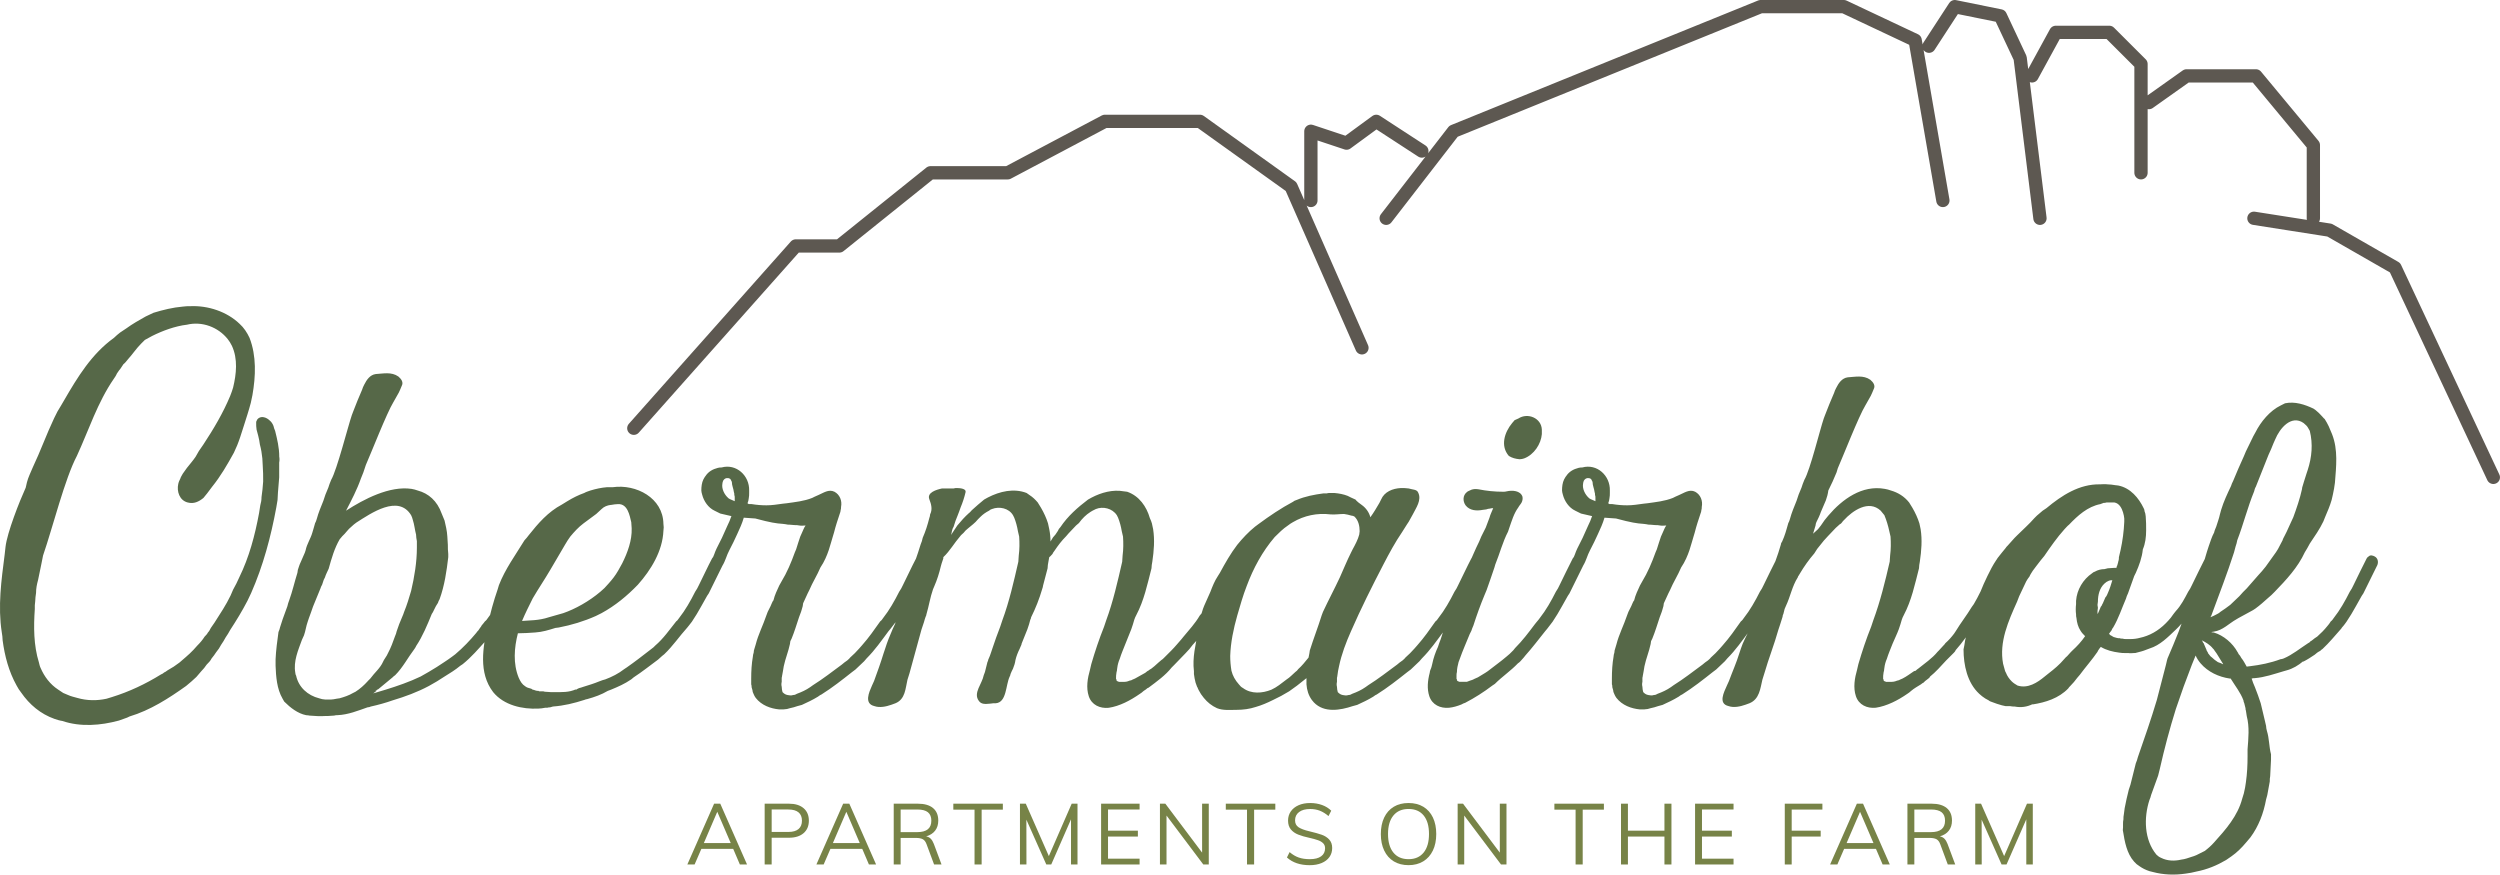 <?xml version="1.0" encoding="UTF-8"?><svg id="Ebene_1" xmlns="http://www.w3.org/2000/svg" width="303" height="106" xmlns:xlink="http://www.w3.org/1999/xlink" viewBox="0 0 303 106"><defs><clipPath id="clippath"><rect width="303" height="106" style="fill:none;"/></clipPath><clipPath id="clippath-1"><rect width="303" height="106" style="fill:none;"/></clipPath><clipPath id="clippath-2"><rect width="303" height="106" style="fill:none;"/></clipPath><clipPath id="clippath-3"><rect width="303" height="106" style="fill:none;"/></clipPath><clipPath id="clippath-4"><rect width="303" height="106" style="fill:none;"/></clipPath><clipPath id="clippath-5"><rect width="303" height="106" style="fill:none;"/></clipPath></defs><g style="clip-path:url(#clippath);"><path d="M273.176,26.455l9.164,1.438,7.941,4.554,11.912,25.408M260.45,12.432l4.562-3.235h8.405l6.963,8.389v8.869M246.283,9.196l2.881-5.274h6.484l3.841,3.836v13.184M233.797,5.601l3.122-4.794,5.523,1.12,2.401,5.113,2.401,19.416M168.004,26.455l8.164-10.547L213.387.806h10.085l8.644,4.075,3.361,19.416M158.88,24.297v-8.389l4.322,1.438,3.602-2.637,5.523,3.596M76.818,51.903l19.631-22.093h5.282l11.046-8.868h9.364l11.766-6.233h11.526l11.045,7.91,8.591,19.536" style="fill:none; stroke:#5d5851; stroke-linecap:round; stroke-linejoin:round; stroke-width:1.611px;"/></g><path d="M88.562,102.177l-1.628-3.788-1.627,3.788h3.255ZM88.863,102.881h-3.857l-.819,1.893h-.88l3.244-7.368h.746l3.244,7.368h-.869l-.809-1.893Z" style="fill:#778347;"/><g style="clip-path:url(#clippath-1);"><path d="M95.548,100.832c.545,0,.957-.117,1.233-.352.277-.234.415-.572.415-1.014,0-.442-.138-.778-.415-1.009-.276-.231-.688-.346-1.233-.346h-2.022v2.721h2.022ZM92.677,97.406h2.943c.76,0,1.353.184,1.778.549.424.364.637.87.637,1.51,0,.641-.215,1.148-.643,1.516-.428.369-1.02.553-1.772.553h-2.094v3.239h-.849v-7.368Z" style="fill:#778347;"/></g><path d="M104.203,102.177l-1.627-3.788-1.628,3.788h3.255ZM104.504,102.881h-3.857l-.819,1.893h-.88l3.244-7.368h.746l3.244,7.368h-.869l-.809-1.893Z" style="fill:#778347;"/><g style="clip-path:url(#clippath-2);"><path d="M111.179,100.853c1.133,0,1.699-.462,1.699-1.387,0-.455-.138-.795-.413-1.019-.277-.224-.707-.335-1.286-.335h-2.022v2.741h2.022ZM114.112,104.775h-.901l-.912-2.453c-.11-.303-.265-.506-.461-.61-.197-.104-.475-.156-.835-.156h-1.846v3.219h-.838v-7.368h2.933c.794,0,1.404.177,1.829.528.425.351.638.86.638,1.521,0,.482-.126.888-.378,1.216-.253.327-.617.56-1.094.699.214.034.397.126.55.274.151.149.279.361.383.635l.932,2.495Z" style="fill:#778347;"/></g><polygon points="118.114 98.13 115.543 98.13 115.543 97.406 121.545 97.406 121.545 98.13 118.975 98.13 118.975 104.774 118.114 104.774 118.114 98.13" style="fill:#778347;"/><polygon points="130.594 97.406 130.594 104.775 129.806 104.775 129.806 99.3 127.411 104.775 126.811 104.775 124.397 99.342 124.405 104.775 123.619 104.775 123.619 97.406 124.324 97.406 127.121 103.76 129.889 97.406 130.594 97.406" style="fill:#778347;"/><polygon points="133.454 97.406 138.118 97.406 138.118 98.111 134.292 98.111 134.292 100.677 137.911 100.677 137.911 101.391 134.292 101.391 134.292 104.071 138.118 104.071 138.118 104.775 133.454 104.775 133.454 97.406" style="fill:#778347;"/><polygon points="146.504 97.406 146.504 104.775 145.841 104.775 141.382 98.845 141.382 104.775 140.585 104.775 140.585 97.406 141.238 97.406 145.695 103.337 145.695 97.406 146.504 97.406" style="fill:#778347;"/><polygon points="151.138 98.13 148.567 98.13 148.567 97.406 154.569 97.406 154.569 98.13 151.999 98.13 151.999 104.774 151.138 104.774 151.138 98.13" style="fill:#778347;"/><g style="clip-path:url(#clippath-3);"><path d="M155.978,103.926l.321-.651c.366.31.739.531,1.12.661.379.131.822.196,1.326.196.594,0,1.053-.114,1.373-.345.321-.232.482-.556.482-.979,0-.247-.078-.449-.233-.605-.155-.154-.359-.277-.613-.366-.253-.09-.588-.184-1.01-.28-.566-.123-1.034-.258-1.398-.404-.366-.144-.664-.353-.892-.624-.228-.273-.342-.63-.342-1.072,0-.421.111-.791.331-1.113.222-.32.535-.569.938-.75.404-.179.877-.268,1.415-.268.511,0,.988.078,1.43.237.443.159.816.39,1.12.694l-.332.651c-.345-.295-.696-.513-1.051-.651-.357-.138-.745-.207-1.167-.207-.574,0-1.023.122-1.347.367-.325.244-.487.581-.487,1.009,0,.372.141.651.425.839.283.185.718.349,1.305.485.637.153,1.136.292,1.499.42.363.127.665.32.906.578.243.26.363.602.363,1.03,0,.414-.109.778-.331,1.093-.223.313-.537.556-.949.729-.411.172-.893.259-1.446.259-1.154,0-2.073-.311-2.757-.932" style="fill:#778347;"/><path d="M172.542,103.336c.434-.531.653-1.284.653-2.256,0-.974-.217-1.721-.648-2.246-.433-.525-1.043-.787-1.831-.787s-1.398.263-1.835.792c-.435.528-.653,1.275-.653,2.241,0,.972.218,1.724.653,2.256.436.531,1.047.796,1.835.796.782,0,1.39-.264,1.825-.796M168.934,104.402c-.504-.304-.893-.741-1.166-1.309-.273-.569-.41-1.236-.41-2.001,0-.774.135-1.443.405-2.008.269-.565.657-1,1.161-1.305.503-.302,1.102-.453,1.792-.453.692,0,1.289.151,1.794.453.504.305.891.74,1.161,1.305.27.565.403,1.232.403,1.997,0,.772-.135,1.441-.409,2.006-.273.565-.661,1.002-1.165,1.309-.506.307-1.099.461-1.784.461-.684,0-1.278-.153-1.782-.455" style="fill:#778347;"/></g><polygon points="182.586 97.406 182.586 104.775 181.923 104.775 177.464 98.845 177.464 104.775 176.667 104.775 176.667 97.406 177.32 97.406 181.777 103.337 181.777 97.406 182.586 97.406" style="fill:#778347;"/><polygon points="190.962 98.13 188.392 98.13 188.392 97.406 194.393 97.406 194.393 98.13 191.823 98.13 191.823 104.774 190.962 104.774 190.962 98.13" style="fill:#778347;"/><polygon points="202.58 97.406 202.58 104.775 201.731 104.775 201.731 101.391 197.304 101.391 197.304 104.775 196.466 104.775 196.466 97.406 197.304 97.406 197.304 100.677 201.731 100.677 201.731 97.406 202.58 97.406" style="fill:#778347;"/><polygon points="205.442 97.406 210.105 97.406 210.105 98.111 206.28 98.111 206.28 100.677 209.899 100.677 209.899 101.391 206.28 101.391 206.28 104.071 210.105 104.071 210.105 104.775 205.442 104.775 205.442 97.406" style="fill:#778347;"/><polygon points="216.315 97.406 220.874 97.406 220.874 98.12 217.153 98.12 217.153 100.677 220.667 100.677 220.667 101.391 217.153 101.391 217.153 104.775 216.315 104.775 216.315 97.406" style="fill:#778347;"/><path d="M227.064,102.177l-1.627-3.788-1.628,3.788h3.255ZM227.365,102.881h-3.857l-.819,1.893h-.88l3.244-7.368h.746l3.244,7.368h-.869l-.809-1.893Z" style="fill:#778347;"/><g style="clip-path:url(#clippath-4);"><path d="M234.04,100.853c1.133,0,1.699-.462,1.699-1.387,0-.455-.138-.795-.413-1.019-.277-.224-.706-.335-1.286-.335h-2.022v2.741h2.022ZM236.973,104.775h-.901l-.912-2.453c-.11-.303-.265-.506-.461-.61-.197-.104-.475-.156-.835-.156h-1.846v3.219h-.838v-7.368h2.933c.794,0,1.404.177,1.829.528.425.351.638.86.638,1.521,0,.482-.126.888-.378,1.216-.253.327-.617.56-1.094.699.215.034.397.126.55.274.151.149.279.361.383.635l.932,2.495Z" style="fill:#778347;"/></g><polygon points="246.375 97.406 246.375 104.775 245.587 104.775 245.587 99.3 243.192 104.775 242.591 104.775 240.176 99.342 240.185 104.775 239.399 104.775 239.399 97.406 240.104 97.406 242.902 103.76 245.67 97.406 246.375 97.406" style="fill:#778347;"/><g style="clip-path:url(#clippath-5);"><path d="M266.957,77.754l-.1-.15c.499.25.999.549,1.349.998l.099.1.1.149.25.349.8,1.297c-.05,0-.1,0-.15-.05l-.1-.05-.399-.149c-.3-.199-.5-.349-.7-.548-.15-.1-.25-.2-.35-.349,0,0-.05-.1-.1-.1,0-.05-.049-.1-.049-.149-.05-.05-.1-.1-.1-.2h-.05v-.05c-.05-.099-.05-.199-.1-.249l-.3-.698c0,.099-.099-.1-.099-.15M270.754,66.982l.2-.749c.099-.249.149-.498.2-.748.75-1.945,1.249-3.99,2.048-5.935.05-.199.1-.398.201-.548l1.348-3.391.2-.498c.2-.399.399-.898.599-1.397l.2-.448c.549-1.347,1.949-3.042,3.447-1.995.25.2.449.399.549.598l.2.349c.4,1.596.251,3.192-.25,4.738l-.149.448-.3.948-.15.498c-.05.15-.099.3-.099.449-.251,1.147-.65,2.295-1.05,3.391l-.3.648-.5,1.097-.25.499c-.099.199-.199.349-.25.548l-.549,1.048-.25.398-1.249,1.746-.45.548-.449.498-1.399,1.596-.449.448-.45.499-1.099,1.047c-.4.299-.8.598-1.199.849-.15.149-.35.249-.55.349l-.3.149-.349.15c.099-.15.149-.299.2-.449.899-2.444,1.849-4.888,2.648-7.381M268.356,102.093c-.35.398-.749.748-1.149,1.047l-.999.499c-.2.099-.4.149-.549.199-.45.15-.849.299-1.299.349-.849.199-1.698.149-2.398-.199-.25-.1-.45-.25-.599-.399-1.499-1.795-1.549-4.488-.849-6.633.099-.2.149-.399.2-.599l.849-2.344.201-.798c.549-2.444,1.199-4.888,1.948-7.282.599-1.795,1.249-3.591,1.949-5.386l.449-1.098c.15.349.35.648.599.948.9,1.048,2.198,1.646,3.548,1.845h.1c.549.898,1.199,1.696,1.549,2.644,0,.099.049.249.099.349l.15.598c0,.099,0,.199.05.299l.099.648c.35,1.346.201,2.693.1,4.039v.849c0,1.047-.05,2.095-.2,3.141l-.1.648-.15.699-.2.648c-.549,2.095-1.998,3.741-3.397,5.287M287.791,67.431c-.2-.1-.499-.2-.7,0-.099.049-.2.149-.25.249-.549,1.047-1.05,2.145-1.599,3.241l-.2.399-.25.399c-.55,1.097-1.199,2.244-1.949,3.191-.1.15-.199.299-.35.399l-.199.299-.201.249c-.399.499-.799.898-1.248,1.297l-.301.199c-.199.15-.349.299-.549.399-.05.1-.149.15-.25.199-.999.648-1.899,1.397-2.947,1.845-.15.05-.251.1-.4.1-1.199.449-2.448.699-3.697.848-.15,0-.3.05-.4.05-.2-.349-.399-.748-.65-1.047-.099-.2-.2-.349-.35-.499,0-.05-.049-.149-.099-.199-.599-1.098-1.699-2.045-2.898-2.394-.099,0-.2,0-.3-.05.1,0,.2-.05.3-.05,1.1-.15,1.849-.998,2.748-1.496.15-.1.25-.15.25-.15l1.649-.898s.2-.1.4-.249c.549-.399,1.049-.848,1.549-1.297l.4-.349.399-.398c1.399-1.447,2.798-2.943,3.647-4.788l.3-.498.3-.548c.599-.898,1.2-1.746,1.649-2.694l.199-.498c.3-.699.6-1.396.8-2.095l.149-.648c.1-.498.2-.948.251-1.446.149-1.945.399-3.99-.35-5.885l-.4-.948c-.15-.299-.3-.598-.499-.898-.1-.05-.15-.15-.251-.249-.2-.2-.399-.449-.649-.648-.15-.15-.301-.25-.45-.349-1.05-.499-2.249-.898-3.447-.648l-.499.249c-1.349.648-2.448,1.995-3.098,3.291l-.25.449-.899,1.845-.251.598c-.449.998-.899,1.995-1.298,2.992-.1.2-.201.399-.251.598-.449.948-.899,1.895-1.199,2.893l-.149.548c-.1.498-.3.998-.45,1.496-.099.249-.2.449-.25.699-.3.548-.449,1.097-.65,1.646-.599,1.745-.899,3.491-1.748,5.087l-.25.449c-.1.299-.251.548-.4.848-.1.199-.2.448-.25.648-.45,2.294-1.45,4.438-2.349,6.583,0,0-.099.299-.2.799-.35,1.396-1.099,4.239-1.099,4.239-.7,2.344-1.5,4.638-2.299,6.932-.05.25-.149.499-.25.749l-.65,2.594-.2.598c-.201.748-.35,1.496-.5,2.244l-.099.749c-.05.199-.05.399-.05.598-.05.199-.05.399-.05.598v.399c0,.149-.05.299,0,.448.2,1.247.449,2.693,1.349,3.691l.3.299.349.249c.35.25.75.449,1.2.598l.399.1c1.299.349,2.649.399,3.997.199.45-.049.899-.149,1.299-.249,1.299-.249,2.498-.748,3.597-1.396l.65-.449c.65-.448,1.249-1.047,1.749-1.645l.549-.648c.999-1.347,1.599-2.943,1.899-4.588l.149-.549.3-1.645c0-.2,0-.449.05-.648l.1-1.995v-.647c-.251-.948-.201-1.895-.5-2.843-.05-.2-.099-.399-.099-.598l-.15-.648-.499-2.095c-.201-.648-.45-1.297-.7-1.945-.15-.349-.3-.699-.4-1.048.1-.049.25-.049.35-.049,1.249-.1,2.349-.499,3.548-.849l.349-.099c.75-.2,1.399-.598,1.999-1.098v.05c.499-.249.949-.548,1.398-.848l.301-.249c.099-.05.2-.15.349-.2.1-.099.201-.199.3-.249.8-.748,1.5-1.596,2.249-2.444,0,0,.05-.05.1-.15.2-.199.549-.698.549-.698.4-.598.799-1.247,1.149-1.895l.7-1.247.2-.299,1.699-3.442c.149-.399.05-.848-.35-1.047M255.366,72.118c-.049.1-.099.2-.2.299l-.3.699s-.1.15-.15.299c-.099.1-.149.199-.149.249l-.3.699c-.05,0-.05.05-.05.05v-.349c0-.15.05-.249.05-.399,0-.099-.05-.249-.05-.349,0-.149.05-.249.05-.398,0-.799.199-1.646.799-2.195l.251-.199.3-.15c.149-.05.25-.05.399-.05-.149.499-.3.998-.499,1.446l-.15.349ZM253.917,69.276c-.149.049-.25.099-.35.199-1.099.748-1.849,1.994-1.948,3.341v.399c-.05.448-.05.848,0,1.247,0,.149,0,.299.049.448.05.548.201,1.098.5,1.546.149.249.35.449.549.648-.45.648-.949,1.197-1.549,1.745l-.199.2-.45.498c-.149.1-.25.249-.35.349-.549.648-1.199,1.197-1.849,1.695l-.499.399c-.899.749-2.048,1.496-3.297,1.098-.251-.15-.5-.299-.7-.499-.3-.299-.549-.648-.7-1.047-.1-.15-.149-.349-.2-.549l-.15-.548c-.499-2.643.65-5.187,1.699-7.53l.25-.648.849-1.795c.1-.2.25-.399.4-.598.1-.25.25-.449.4-.699l.449-.598.499-.648.45-.548c.75-1.098,1.549-2.245,2.448-3.242.2-.199.35-.398.549-.548,1.05-1.097,2.249-2.195,3.797-2.494l.4-.149h.149s.15-.05.2-.05h.948c.599.1.9.699,1.05,1.197l.1.399c0,.099.05.249.05.348v.399c-.05,1.147-.201,2.295-.45,3.442l-.2.848c0,.15,0,.299-.05.449,0,0-.05.099-.05.199l-.1.349c-.05.1-.099.199-.099.299h-.3c-.251,0-.5.05-.75.05l-.4.1c-.399,0-.799.099-1.149.299M268.206,67.431c-.2-.1-.5-.2-.7,0-.1.049-.2.149-.25.249-.549,1.047-1.05,2.145-1.599,3.241l-.2.399-.251.399c-.449.848-.849,1.645-1.499,2.344l-.2.249-.15.2-.25.348-.3.349c-.849.948-1.849,1.646-3.048,1.995l-.4.099c-.349.1-.749.15-1.099.15h-.599c-.15,0-.25,0-.4-.05-.099,0-.25,0-.35-.05-.149,0-.25,0-.399-.05l-.35-.099c.05,0-.15-.05-.15-.1l-.199-.1c-.05-.049-.1-.049-.1-.099-.05,0-.05-.05-.099-.1l.3-.399c.049-.099.099-.249.2-.349.65-1.097,1.05-2.344,1.549-3.491.05-.199.149-.449.25-.648l.75-2.095.199-.399c.4-.898.75-1.845.849-2.843.3-.698.4-1.496.4-2.294,0-.548,0-1.147-.05-1.696,0-.099-.05-.249-.05-.349l-.099-.299c0-.149-.05-.249-.1-.348-.6-1.247-1.599-2.444-3.048-2.744-.1,0-.25-.049-.4-.049-.3-.05-.65-.1-.949-.1-.3-.05-.65,0-.899,0-2.498-.05-4.646,1.347-6.495,2.893l-.449.299-.7.598-.3.299c-.65.748-1.399,1.396-2.098,2.095l-.3.299-.85.948c-.099.099-.199.199-.25.299l-.449.548c-.5.598-.899,1.197-1.249,1.845-.35.648-.65,1.297-.949,1.945l-.899,2.145c-.549,1.346-.899,2.793-1.249,4.239-.1.349-.15.699-.2,1.048l-.1.498c0,1.895.449,4.04,1.899,5.386l.35.299c.25.2.499.349.799.499.1.099.25.149.4.199.399.15.799.299,1.199.399l.449.1h.549c.2.049.35.049.55.049.749.15,1.499.05,2.198-.299l-.05.05c1.599-.249,3.197-.748,4.347-1.945.049-.099.149-.199.25-.299.3-.299.599-.647.849-.997l.3-.349c.7-.948,1.499-1.845,2.148-2.793.05-.15.15-.249.2-.349l.2-.249c.65.399,1.449.598,2.248.699.251.049.5.049.7.049h.4c.2.05.449,0,.65,0,.149,0,.25,0,.35-.049.399-.1.799-.2,1.149-.349l.4-.15c1.298-.398,2.248-1.396,3.197-2.294l.3-.299.549-.598.201-.299c.65-.948,1.199-1.945,1.899-2.893l.199-.299,1.699-3.442c.149-.399.049-.848-.35-1.047M243.026,67.431c-.2-.1-.499-.2-.7,0-.099.049-.199.149-.25.249-.549,1.047-1.049,2.145-1.599,3.241l-.2.399-.25.399c-.25.498-.5.997-.8,1.496l-.25.349c-.599.997-1.348,1.944-1.948,2.942l-.2.299c-.3.399-.65.798-1.049,1.147-.05.1-.15.2-.251.299l-.549.598-.149.15c-.65.798-1.549,1.396-2.349,2.044-.099.05-.2.15-.3.249-.05,0-.149.05-.2.05-.45.299-.899.648-1.399.898l-.349.15q-.05.05-.1.05c-.05,0-.1.05-.2.05-.35.149-.55.149-.85.149h-.499c-.05,0-.05-.05-.1-.05,0,0-.099,0-.099-.05h-.05v-.049s-.05,0-.05-.05v-.1l-.05-.05v-.099c0-.2,0-.399.05-.648,0,.099,0-.15.05-.2,0-.149.05-.299.05-.398.049-.399.149-.749.3-1.098.2-.648.449-1.197.699-1.845.251-.598.55-1.197.75-1.745l.199-.598c.1-.349.2-.749.4-1.098.949-1.795,1.349-3.74,1.849-5.685,0-.249.05-.548.1-.799.2-1.346.3-2.643.099-3.94l-.149-.698c-.2-.648-.5-1.297-.849-1.895l-.4-.648c-.599-.749-1.349-1.197-2.198-1.446-.25-.1-.499-.15-.75-.2-2.748-.498-5.146,1.247-6.844,3.242l-.45.548-.449.648-.35.448-.599.548.3-.997c0-.15.05-.249.099-.399.2-.399.4-.798.55-1.247l.599-1.396c.149-.399.25-.799.3-1.197.349-.699.699-1.447.998-2.195l.15-.499c.599-1.346,2.548-6.334,3.347-7.631l.199-.349.45-.798c.1-.249.25-.499.35-.799.25-.448-.05-.848-.4-1.147-.849-.598-1.849-.349-2.748-.299-.7.1-1.099.699-1.398,1.297-.1.199-.2.399-.251.598-.399.898-.749,1.795-1.099,2.693l-.15.399c-.449,1.297-1.648,6.235-2.348,7.431l-.199.498-.15.449-.35.848-.25.748c-.3.749-.599,1.447-.799,2.195-.05.15-.1.349-.2.499l-.199.698-.149.499c-.1.349-.251.699-.4,1.047-.05.1-.15.2-.15.349-.399,1.397-.899,2.743-1.499,4.04-.1.15-.149.299-.2.449-.1.149-.15.299-.2.448l-.149.399-.15.448c-.049.299-.149.599-.3.899-.349.748-.499,1.546-.799,2.294-.05.199-.149.399-.2.648l-.3.648c-.35.798-.8,1.546-1.05,2.344l-.199.598c-.35,1.148-.85,2.245-1.249,3.341l-.25.549c-.35.798-1.1,2.194.2,2.494.149.049.35.099.499.099.7.05,1.399-.199,2.049-.448,1.199-.499,1.298-1.796,1.549-2.843l.25-.799c.499-1.745,1.199-3.491,1.698-5.286l.2-.598.3-.948c0-.15.049-.249.099-.349l.15-.598.149-.349c.55-1.147.75-2.394,1.45-3.492,0-.05.049-.149.099-.199l.15-.249c.499-.848,1.099-1.696,1.748-2.444l.35-.548.799-.998.5-.548.949-.998.499-.449c.25-.099.3-.349.499-.498,1.05-1.147,2.998-2.494,4.447-1.147l.45.548c.25.598.449,1.247.599,1.944l.149.648c.05.749.05,1.546-.05,2.295,0,.249-.05.498-.05.748-.549,2.395-1.149,4.839-1.998,7.132l-.25.749c-.599,1.496-1.1,2.992-1.549,4.538l-.15.648c-.3,1.048-.499,2.195-.149,3.241.35,1.048,1.348,1.497,2.398,1.397,1.349-.199,2.698-.898,3.846-1.696.15-.099.301-.199.45-.348.35-.3.799-.549,1.199-.799.1-.1.2-.149.3-.199.25-.299.549-.399.8-.699h-.05c.749-.598,1.348-1.297,1.998-1.994l.899-.899c.1-.099.2-.199.251-.348.849-.948,1.548-1.995,2.248-2.993l.25-.299c.05-.099.1-.149.1-.149.4-.598.799-1.247,1.149-1.895l.7-1.247.2-.299,1.699-3.442c.149-.399.05-.848-.35-1.047M193.016,58.403c0,.448.2.798.25,1.247.05.1.05.199.05.349.05.099.05.199.05.299v.448q-.75-.299-.8-.398c-.449-.399-.799-1.098-.7-1.696,0-.149.05-.249.1-.399.15-.249.35-.348.65-.299.1.05.2.05.25.15l.15.299ZM195.414,61.096h-.35l-.149-.099.099-.3c0-.099.05-.199.05-.299.05-.249.05-.448.05-.647v-.299c.05-1.796-1.549-3.292-3.347-2.793-.15,0-.3,0-.45.049-.599.15-1.149.449-1.499.998-.1.1-.149.249-.25.399-.2.399-.25.898-.25,1.347,0,.149.05.299.099.498.201.798.75,1.596,1.5,1.945l.699.348,1.299.299h.05c-.15.449-.3.799-.5,1.198l-.649,1.446-.65,1.297c-.25.498-.3.898-.599,1.346-.2.2-.15.548-.35.749-.25.448-.05,1.197.599,1.197.4,0,.599-.199.7-.498l.349-.699c.4-.648.5-1.247.85-1.895.35-.648.65-1.297.949-1.945.3-.648.599-1.296.799-1.994l1.398.099c1.849.499,2.548.599,3.298.648.149,0,.3.05.399.05.15.05.3.05.45.05.199,0,.4.05.599.05.2,0,.4,0,.599.05.25.05.499,0,.75,0-.2.249-.3.598-.45.898l-.2.448c-.15.499-.35.998-.5,1.546l-.149.349c-.45,1.247-.949,2.444-1.649,3.592l-.25.448c-.25.548-.549,1.147-.7,1.795-.099.1-.149.249-.2.349l-.15.349-.349.699-.15.398c-.4,1.197-.999,2.345-1.299,3.542l-.149.498c-.05.15-.1.299-.1.499-.05.149-.1.348-.1.498-.149.848-.2,1.745-.2,2.643v.699c.05.1.05.249.05.349l.1.349c0,.149.049.299.149.498.05.15.15.299.25.449.7.898,1.798,1.297,2.848,1.396h.499c.15,0,.3-.05.45-.05l.35-.099c.3-.05.599-.15.899-.249l.549-.15c.65-.299,1.299-.598,1.949-.998.149-.099.25-.199.399-.249,1.349-.848,2.548-1.795,3.747-2.743l.4-.299,1.05-.998.3-.349c.998-.997,1.798-2.145,2.648-3.291l.25-.299.65-.848c.4-.598.8-1.247,1.149-1.895l.7-1.247.2-.299,1.699-3.442c.149-.399.05-.848-.35-1.047-.2-.1-.499-.2-.7,0-.099.049-.2.149-.25.249-.549,1.047-1.049,2.145-1.599,3.241l-.2.399-.25.399c-.549,1.097-1.199,2.244-1.949,3.191-.1.15-.2.299-.35.399-.699.998-1.398,1.994-2.198,2.893l-.349.398c-.35.399-.7.749-1.1,1.098-.1.149-.25.249-.35.349l-.35.249-.3.249c-1.149.848-2.298,1.745-3.497,2.494l-.35.249c-.499.349-1.05.598-1.599.798-.149.1-.3.15-.449.15-.15.05-.251.05-.35.05-.15,0-.251-.05-.35-.05-.25-.05-.4-.15-.599-.349-.05-.199-.1-.399-.1-.648-.05-.199-.05-.399,0-.598v-.448c0-.05,0-.1.05-.2-.05.05,0-.099,0-.099l.1-.549.099-.598c.2-.948.549-1.745.75-2.693,0-.1.05-.249.05-.349l.149-.299c.35-.848.599-1.695.899-2.593l.15-.399c.149-.349.2-.648.3-.948,0-.1.05-.249.05-.349l.549-1.197.2-.399c.4-.948.949-1.795,1.349-2.743.949-1.396,1.249-2.992,1.499-3.741l.149-.498c.2-.798.45-1.546.7-2.295.05-.149.1-.249.1-.398.05-.15.05-.299.05-.399.149-.749-.15-1.496-.8-1.845-.699-.349-1.348.15-1.948.399l-.45.199-.3.15c-.999.398-2.048.498-3.098.648-.149,0-.3.049-.449.049-.7.1-1.349.2-1.999.2-.599,0-1.199-.05-1.798-.15M184.174,55.66c.2,0,.4-.05.549-.1,1.199-.448,2.049-1.745,2.148-2.942v-.548c-.05-1.397-1.698-2.096-2.847-1.347l-.45.199-.3.349c-.949,1.147-1.449,2.793-.4,3.99.4.249.8.349,1.299.399M191.568,67.431c-.2-.1-.499-.2-.7,0-.099.049-.199.149-.25.249-.549,1.047-1.049,2.145-1.599,3.241l-.2.399-.25.399c-.549,1.097-1.199,2.244-1.949,3.191l-.149.2-.251.299-.2.249c-.749.998-1.499,1.994-2.398,2.892l-.199.25-.45.448-.35.299c-.749.648-1.549,1.197-2.298,1.795l-.3.2-.9.548-.449.199c-.15.1-.35.15-.499.2l-.4.149h-.899c-.05,0-.05-.05-.1-.05,0,0-.1,0-.1-.05h-.049v-.049s-.05,0-.05-.05v-.1l-.05-.05v-.398c0-.15,0-.3.05-.449,0-.399.099-.798.199-1.197l.15-.399c.349-.998.799-1.994,1.199-2.992l.2-.399c.05-.199.15-.399.25-.648.4-1.247.849-2.494,1.349-3.691l.25-.598c.3-.898.65-1.795.949-2.743l.1-.349c.549-1.346.899-2.743,1.549-3.99l.149-.448c.3-.848.549-1.746,1.1-2.494.099-.199.3-.399.399-.598.1-.2.15-.449.1-.699-.25-.748-1.249-.798-1.899-.648-.149.05-.3.05-.449.05-.999,0-1.999-.1-2.998-.299-.35-.05-.699-.05-1.049.15-.1.049-.25.099-.35.199-.5.399-.5,1.097-.15,1.596.5.648,1.349.698,2.099.548.149,0,.25-.05.399-.05.15-.05.3-.1.45-.1.149-.049.25-.049.399-.049-.149.398-.349.748-.449,1.147l-.45,1.197-.549,1.097-.25.598c-.499.998-.899,1.995-1.349,2.993-.049.199-.149.398-.25.598l-.499,1.197-.25.648c-.599,1.446-1.249,2.942-1.749,4.488l-.149.598c-.2.598-.35,1.197-.599,1.795l-.15.449c-.3.648-.549,1.347-.7,2.095-.049.199-.099.449-.2.648-.05.149-.1.249-.1.399-.25.948-.349,1.944-.049,2.842.349,1.048,1.348,1.497,2.398,1.397.499-.05.999-.199,1.499-.399.149-.1.3-.149.45-.199,1.149-.598,2.248-1.297,3.297-2.095l.3-.2c.899-.898,1.948-1.596,2.798-2.494.099-.049.2-.149.3-.249l.399-.448.2-.25c.849-.947,1.599-1.944,2.398-2.942l.25-.299.65-.848c.4-.598.799-1.247,1.149-1.895l.7-1.247.2-.299,1.699-3.442c.149-.399.05-.848-.35-1.047M158.744,78.851c0,.15-.05.25-.05.349l-.099.499c-.4.498-.8.997-1.249,1.396-.1.15-.2.249-.35.349-.35.299-.65.648-1.05.898-.65.498-1.199.948-1.849,1.247-1.099.449-2.448.548-3.447-.199-.2-.1-.35-.25-.499-.449-.45-.498-.75-1.047-.899-1.646-.1-.598-.15-1.197-.15-1.795.05-1.645.4-3.291.85-4.888.349-1.197.699-2.444,1.149-3.591.799-2.145,1.899-4.189,3.397-5.935.499-.498.999-.998,1.599-1.396.2-.15.399-.299.599-.399,1.348-.798,2.947-1.147,4.546-.948.549.05,1.099-.05,1.649-.05.3.05.599.1.899.2.099,0,.25.049.35.099.499.449.649,1.148.649,1.795,0,.15-.049.25-.049.399-.15.598-.5,1.247-.8,1.795l-.199.399c-.5.998-.899,1.995-1.349,2.992-.65,1.397-1.398,2.793-2.048,4.19l-.15.398c-.449,1.447-.998,2.843-1.449,4.289M179.277,67.431c-.199-.1-.499-.2-.699,0-.1.049-.201.149-.251.249-.549,1.047-1.049,2.145-1.598,3.241l-.2.399-.25.399c-.549,1.097-1.199,2.244-1.949,3.191-.099.15-.2.299-.349.399-.7.998-1.399,1.994-2.198,2.893l-.35.398c-.35.399-.7.749-1.1,1.098-.099.149-.25.249-.349.349l-.35.249-.3.249c-1.15.848-2.299,1.745-3.498,2.494l-.35.249c-.499.349-1.049.598-1.599.798-.149.1-.3.15-.449.15-.15.05-.25.05-.35.05-.15,0-.25-.05-.35-.05-.25-.05-.4-.15-.599-.349-.05-.199-.1-.399-.1-.648-.05-.199-.05-.399,0-.598v-.448c0-.05,0-.1.05-.2-.05.05,0-.099,0-.099.05-.399.1-.749.2-1.148.3-1.446.849-2.892,1.449-4.239,1.199-2.743,2.548-5.436,3.947-8.13.7-1.346,1.398-2.643,2.249-3.89l.599-.948.199-.299.499-.898c.4-.798,1.1-1.745.65-2.643-.149-.399-.699-.349-1.149-.499-.3-.049-.65-.049-.949-.049-.999.049-1.998.448-2.398,1.396l-.2.399c-.35.598-.7,1.197-1.1,1.745-.149-.598-.549-1.147-1.049-1.496l-.4-.299c-.1-.1-.25-.2-.35-.349l-.549-.249-.4-.2c-.499-.199-1.049-.299-1.599-.348h-.549c-.149,0-.25,0-.4.049h-.399c-1.1.15-2.198.349-3.248.799-.149.05-.3.099-.399.199-1.5.799-2.898,1.745-4.247,2.743l-.399.299c-.8.648-1.5,1.397-2.148,2.195-.8,1.048-1.45,2.195-2.099,3.391l-.25.399c-.399.598-.65,1.247-.899,1.895l-.599,1.346c-.449.948-.7,1.995-.849,3.042,0,.15-.05.299-.05.449-.3,1.596-.7,3.142-.499,4.787v.349c.049.349.099.699.2,1.048l.2.548c-.05-.15.1.149.1.199l.1.2c.149.299.35.598.599.898.449.548.949.948,1.599,1.247.749.299,1.598.199,2.398.199.749,0,1.549-.1,2.298-.349.7-.199,1.399-.498,2.098-.848.65-.299,1.299-.648,1.949-1.048.65-.448,1.249-.898,1.849-1.396l.25-.199v.748c.05.699.251,1.347.65,1.895l.25.299c1.249,1.297,3.198.948,4.697.449l.549-.15c.65-.299,1.299-.598,1.949-.998.15-.099.25-.199.4-.249,1.348-.848,2.547-1.795,3.747-2.743l.399-.299,1.05-.998.3-.349c.999-.997,1.798-2.145,2.648-3.291l.25-.299.65-.848c.4-.598.8-1.247,1.15-1.895l.699-1.247.2-.299,1.698-3.442c.15-.399.05-.848-.35-1.047M150.151,67.431c-.2-.1-.499-.2-.699,0-.1.049-.2.149-.251.249-.549,1.047-1.049,2.145-1.598,3.241l-.2.399-.25.399c-.449.898-.949,1.795-1.499,2.593l-.25.299c-.549.948-1.299,1.746-1.999,2.594l-.2.249c-.4.449-.8.948-1.249,1.396l-.899.899c-.1.099-.199.199-.3.249l-.35.299-.499.448-.251.2c-.099.099-.199.149-.3.199-.099.1-.2.149-.3.199l-.25.2-1.249.698-.35.15q-.049.05-.099.05c-.05,0-.1.05-.2.05-.35.149-.499.149-.799.149h-.499c-.05,0-.05-.05-.1-.05,0,0-.1,0-.1-.05h-.05v-.049s-.049,0-.049-.05v-.1l-.05-.05v-.099c0-.2,0-.399.05-.648,0,.099,0-.15.049-.2,0-.149.05-.299.05-.398.05-.399.15-.749.3-1.098.2-.648.45-1.197.7-1.845l.7-1.745.2-.598c.1-.349.2-.749.4-1.098.949-1.795,1.348-3.74,1.849-5.685,0-.249.05-.548.099-.799.2-1.346.3-2.643.1-3.94l-.149-.698-.1-.299-.15-.349c-.399-1.397-1.298-2.694-2.748-3.192-.149,0-.25-.05-.399-.05-1.349-.249-2.748.15-3.898.749l-.449.249c-1.249.948-2.448,1.994-3.347,3.341-.15.15-.251.299-.3.449l-.3.448-.3.349-.301.498c0-.498-.049-.997-.149-1.496l-.15-.698c-.199-.648-.499-1.297-.849-1.895l-.399-.648c-.301-.349-.6-.648-.999-.898l-.35-.249c-1.549-.598-3.248-.2-4.697.548l-.449.249c-.5.399-.999.848-1.5,1.297-.099.099-.199.249-.349.349-.5.448-.949.948-1.399,1.496l-.599.898-.149.249.099-.498c.05-.2.1-.349.2-.499.149-.498.3-.948.499-1.396.1-.299.25-.598.35-.948.25-.598.449-1.197.599-1.845.1-.399-.599-.498-1.05-.498-.099,0-.25,0-.399.049h-1.399c-.7.15-1.849.499-1.549,1.297.25.648.4,1.247.1,1.845,0,.15-.05.299-.1.449-.2.798-.449,1.595-.799,2.394l-.1.399-.149.398c-.4,1.347-.899,2.594-1.299,3.94-.05.15-.1.25-.1.349-.05.05-.05.1-.05.15-.25.748-.3,1.546-.65,2.245-.349.748-.499,1.546-.799,2.294-.05.199-.149.399-.199.648l-.3.648c-.35.798-.65,1.546-.899,2.344l-.201.598c-.35,1.148-.749,2.245-1.149,3.341l-.25.549c-.35.798-.999,2.194.3,2.494.149.049.35.099.499.099.7.05,1.399-.199,2.049-.448,1.199-.499,1.199-1.796,1.449-2.843l.25-.799,1.449-5.286.3-.898.1-.349.1-.299c.049-.1.099-.2.099-.299.3-.998.45-2.045.8-3.042l.149-.349c.35-.799.599-1.596.8-2.444l.099-.349.201-.598v-.15c.799-.748,1.348-1.745,2.048-2.543.1-.15.25-.25.4-.399.149-.2.35-.399.549-.548.4-.349.849-.648,1.199-1.098l.3-.299c.3-.299.65-.548,1.05-.748.099-.1.199-.15.35-.2.899-.349,2.048-.099,2.547.749l.15.299c.199.498.35,1.047.449,1.645l.15.648c.05.749.05,1.546-.05,2.295,0,.249-.05.498-.05.748-.549,2.395-1.099,4.839-1.949,7.132l-.25.749c-.35.898-.65,1.745-.949,2.643l-.149.449c-.1.299-.201.598-.35.898,0,.1-.05.199-.1.299l-.3,1.197-.149.399c-.2,1.047-1.299,2.145-.599,3.092.3.448.799.398,1.348.348.15,0,.3-.049.4-.049h.3c1.349-.1,1.199-2.195,1.699-3.242.049-.099.099-.199.099-.299l.15-.349.149-.299c.15-.349.25-.698.3-1.047.1-.449.3-.948.5-1.347l.149-.349c.05-.099.1-.199.1-.299l.7-1.745.199-.598.149-.548c.05-.1.1-.2.1-.299.549-1.098.999-2.245,1.349-3.442.05-.15.099-.299.099-.399l.55-2.095c0-.249.049-.548.099-.799l.1-.548c.149-.099.25-.249.4-.398.05-.15.149-.25.25-.399.4-.598.849-1.197,1.398-1.745l.3-.349.899-.948.35-.299c.4-.549.85-.998,1.399-1.347l.25-.149.4-.2c.849-.349,1.998-.099,2.547.749l.15.299c.2.498.35,1.047.449,1.645l.15.648c.05.749.05,1.546-.05,2.295,0,.249-.05.498-.05.748-.549,2.395-1.099,4.839-1.948,7.132l-.251.749c-.599,1.496-1.099,2.992-1.549,4.538l-.149.648c-.3,1.048-.499,2.195-.15,3.241.35,1.048,1.349,1.497,2.399,1.397,1.348-.199,2.648-.898,3.796-1.696.15-.099.3-.199.45-.348l.3-.2c.1-.1.149-.149.3-.199.999-.749,2.048-1.496,2.798-2.444l.3-.299,1.398-1.447c.3-.299.599-.647.85-.997l.449-.499.1-.149.25-.299.149-.2.251-.299c0-.049.049-.149.099-.199l.25-.299.65-.848c.4-.598.8-1.247,1.15-1.895l.699-1.247.2-.299,1.698-3.442c.15-.399.05-.848-.35-1.047M88.699,58.403c0,.448.2.798.25,1.247.05.1.05.199.05.349.05.099.05.199.05.299v.448q-.75-.299-.799-.398c-.45-.399-.8-1.098-.7-1.696,0-.149.05-.249.1-.399.149-.249.349-.348.649-.299.1.05.2.05.251.15l.149.299ZM91.097,61.096h-.349l-.15-.099.1-.3c0-.099.05-.199.05-.299.049-.249.049-.448.049-.647v-.299c.05-1.796-1.549-3.292-3.347-2.793-.149,0-.3,0-.449.049-.599.15-1.15.449-1.499.998-.1.1-.15.249-.251.399-.199.399-.25.898-.25,1.347,0,.149.05.299.1.498.2.798.749,1.596,1.499,1.945l.7.348,1.298.299h.05c-.149.449-.3.799-.499,1.198l-.65,1.446-.65,1.297c-.25.498-.3.898-.599,1.346-.2.2-.149.548-.35.749-.25.448-.05,1.197.599,1.197.4,0,.599-.199.7-.498l.35-.699c.4-.648.499-1.247.849-1.895.35-.648.65-1.297.949-1.945.3-.648.599-1.296.799-1.994l1.399.099c1.849.499,2.548.599,3.297.648.15,0,.3.05.4.05.149.05.3.05.449.05.2,0,.4.05.6.05.199,0,.399,0,.599.05.25.05.499,0,.749,0-.199.249-.3.598-.449.898l-.201.448c-.149.499-.35.998-.499,1.546l-.15.349c-.449,1.247-.949,2.444-1.648,3.592l-.25.448c-.251.548-.55,1.147-.7,1.795-.1.1-.15.249-.2.349l-.149.349-.35.699-.149.398c-.4,1.197-.999,2.345-1.299,3.542l-.15.498c-.05.15-.099.299-.099.499-.05.149-.1.348-.1.498-.15.848-.2,1.745-.2,2.643v.699c.049.1.049.249.049.349l.1.349c0,.149.05.299.15.498.049.15.149.299.25.449.699.898,1.798,1.297,2.848,1.396h.499c.149,0,.3-.05.449-.05l.35-.099c.3-.05.599-.15.899-.249l.55-.15c.649-.299,1.298-.598,1.948-.998.15-.099.25-.199.4-.249,1.349-.848,2.548-1.795,3.747-2.743l.399-.299,1.05-.998.3-.349c.999-.997,1.798-2.145,2.649-3.291l.25-.299.65-.848c.399-.598.799-1.247,1.149-1.895l.7-1.247.199-.299,1.698-3.442c.15-.399.05-.848-.349-1.047-.2-.1-.5-.2-.7,0-.1.049-.201.149-.25.249-.55,1.047-1.05,2.145-1.599,3.241l-.2.399-.25.399c-.549,1.097-1.199,2.244-1.948,3.191-.1.15-.201.299-.35.399-.7.998-1.399,1.994-2.198,2.893l-.35.398c-.35.399-.7.749-1.099,1.098-.1.149-.251.249-.35.349l-.35.249-.3.249c-1.149.848-2.299,1.745-3.498,2.494l-.35.249c-.499.349-1.049.598-1.598.798-.15.1-.3.15-.45.15-.15.05-.25.05-.35.05-.149,0-.25-.05-.35-.05-.25-.05-.399-.15-.599-.349-.05-.199-.099-.399-.099-.648-.05-.199-.05-.399,0-.598v-.448c0-.05,0-.1.049-.2-.049.05,0-.099,0-.099l.1-.549.1-.598c.199-.948.549-1.745.749-2.693,0-.1.05-.249.05-.349l.15-.299c.35-.848.599-1.695.899-2.593l.149-.399c.15-.349.201-.648.3-.948,0-.1.05-.249.05-.349l.549-1.197.2-.399c.399-.948.949-1.795,1.348-2.743.949-1.396,1.249-2.992,1.499-3.741l.15-.498c.199-.798.449-1.546.7-2.295.049-.149.099-.249.099-.398.05-.15.05-.299.05-.399.15-.749-.149-1.496-.799-1.845-.7-.349-1.349.15-1.949.399l-.449.199-.3.15c-.999.398-2.049.498-3.098.648-.15,0-.3.049-.45.049-.7.1-1.349.2-1.998.2-.6,0-1.2-.05-1.799-.15M69.115,65.036c.5-.598.999-1.147,1.599-1.595l1.549-1.148.65-.598c.3-.299.7-.448,1.099-.498h.05c.3-.05.599-.1.849-.1,1.15-.05,1.399,1.347,1.599,2.195,0,.249.05.498.05.749.05,1.446-.499,2.942-1.149,4.239l-.5.898c-.349.598-.699,1.047-1.149,1.546l-.499.548-.5.449c-1.348,1.147-3.047,2.095-4.496,2.593l-1.748.499c-.599.199-1.199.299-1.749.348l-1.499.1c.4-.948.85-1.845,1.299-2.743.7-1.197,1.449-2.295,2.148-3.492l1.199-2.044c.4-.648.75-1.347,1.199-1.945M87.251,67.431c-.2-.1-.499-.2-.699,0-.1.049-.2.149-.25.249-.55,1.047-1.05,2.145-1.599,3.241l-.201.399-.25.399c-.549,1.097-1.199,2.244-1.949,3.191l-.149.2c-.05.099-.15.149-.2.199-.8.998-1.549,2.095-2.548,2.942l-.199.2-.45.349c-.899.698-1.798,1.396-2.798,2.095l-.3.199c-.7.548-1.499.948-2.298,1.247l-.35.1-.4.149c-.599.249-1.249.449-1.899.648l-.3.1c-.25.05-.449.149-.65.299,0-.05.05-.05.05-.1-.849.399-1.748.349-2.648.349h-.4c-.25,0-.499-.05-.75-.05-.099-.05-.25-.05-.349-.05h-.3q-.05,0-.1-.049h-.1c-.149,0-.25-.05-.4-.1-.049,0-.099-.05-.2-.05,0,0-.1-.05-.149-.1-.05,0-.1-.05-.15-.05-.199-.049-.4-.099-.599-.249-.4-.249-.599-.598-.799-1.047-.7-1.696-.55-3.641-.1-5.387.7,0,1.398-.05,2.098-.099.849-.05,1.649-.299,2.448-.549l.4-.05c1.549-.299,3.047-.748,4.496-1.396l.7-.349c1.649-.898,3.098-2.095,4.397-3.442,1.599-1.795,2.997-4.089,3.098-6.533.049-.299.049-.549,0-.849-.05-3.141-3.298-4.838-6.145-4.438h-.7c-.65.05-1.349.199-1.999.399-.25.099-.499.149-.749.299-.7.249-1.399.598-2.049.997l-.649.399c-1.699.898-2.898,2.295-4.047,3.741-.15.199-.3.399-.5.598-1.099,1.795-2.348,3.492-3.098,5.436l-.149.499c-.499,1.446-.899,2.892-1.199,4.338-.599,2.694-1.149,5.786.65,8.13,1.298,1.596,3.547,2.095,5.496,1.995.25,0,.549-.05.799-.1h.25c.15-.05.251-.05.35-.05l.35-.1c1.349-.099,2.548-.398,3.797-.798.149-.05.25-.1.35-.1.899-.249,1.748-.548,2.498-.997l.399-.15c.849-.349,1.649-.699,2.448-1.247l.3-.249c.999-.648,1.999-1.446,2.948-2.145l.499-.449.25-.199c1.05-.998,1.849-2.195,2.798-3.242l.2-.249c.2-.249.349-.448.349-.448.4-.598.8-1.247,1.15-1.895l.699-1.247.201-.299,1.698-3.442c.15-.399.05-.848-.35-1.047M44.586,82.542c-.45.499-.949.948-1.499,1.297l-.3.15c-.5.299-1.1.498-1.649.648-.15,0-.25.049-.35.049-.25.05-.499.1-.7.1h-.35c-.25,0-.449,0-.699-.05l-.35-.099c-1.399-.349-2.498-1.347-2.798-2.743-.05-.1-.1-.2-.1-.349-.25-1.397.35-2.743.8-3.99l.25-.549c.199-.548.25-1.097.449-1.645l.15-.449c.149-.448.35-.898.499-1.396l.899-2.195c.05-.15.1-.299.2-.449l.199-.598.15-.299c.099-.349.3-.698.449-1.047.35-1.247.7-2.494,1.349-3.592,0,0,.149-.149.3-.348.399-.349.7-.849,1.099-1.148.2-.199.4-.349.599-.498,1.798-1.147,5.097-3.442,6.645-.898.099.199.149.349.199.548.199.598.25,1.247.4,1.795,0,.249.05.548.099.799v.798c0,1.745-.3,3.541-.699,5.237-.25.848-.5,1.695-.85,2.544-.049.199-.149.398-.25.648-.25.548-.449,1.097-.65,1.695-.049.199-.099.399-.199.598-.25.699-.499,1.397-.849,2.044l-.15.299-.35.549-.099.199c-.35.798-1.05,1.347-1.549,2.044l-.3.299ZM64.07,67.431c-.199-.1-.499-.2-.699,0-.1.049-.2.149-.25.249-.55,1.047-1.05,2.145-1.599,3.241l-.2.399-.25.399c-.549,1.097-1.199,2.244-1.948,3.191-.1.15-.2.299-.35.399l-.15.199-.25.299c-.05.1-.1.2-.199.299l-.2.299c-.099.1-.199.2-.25.299-.75.898-1.599,1.796-2.548,2.594l-.399.299c-.599.449-1.249.848-1.849,1.247-.65.399-1.299.798-1.949,1.147-1.349.648-2.798,1.147-4.246,1.596l-1.499.449.449-.349-.199.05c.1-.05.199-.15.35-.2l1.748-1.446c.1-.1.199-.199.3-.249.949-.948,1.549-2.145,2.348-3.192.05-.1.15-.199.2-.349.799-1.197,1.348-2.544,1.899-3.89.099-.15.199-.299.25-.449l.25-.498.25-.399c.05-.149.1-.299.2-.448.599-1.646.849-3.391,1.049-5.088v-.398c-.05-.349-.05-.749-.05-1.098-.05-.699-.05-1.347-.199-2.044l-.199-.898-.35-.849c-.55-1.546-1.599-2.444-2.898-2.792-.25-.1-.499-.15-.749-.2-2.649-.399-5.796,1.247-7.945,2.644.65-1.247,1.349-2.594,1.799-3.891l.3-.748.3-.898c.599-1.347,2.547-6.335,3.347-7.632l.199-.348.45-.799c.099-.249.25-.498.349-.798.251-.449-.049-.848-.399-1.148-.85-.598-1.849-.348-2.748-.299-.7.1-1.1.699-1.399,1.297-.099.2-.199.399-.25.598-.4.898-.75,1.795-1.099,2.694l-.15.398c-.449,1.297-1.798,6.634-2.498,7.831l-.199.498-.15.449-.35.848-.25.748c-.3.749-.599,1.447-.799,2.195-.05.15-.1.349-.199.499l-.2.698-.149.499c-.2.699-.65,1.346-.8,2.095l-.099.299-.5,1.147c-.149.299-.25.648-.35.948,0,.15-.05.249-.05.349-.349,1.098-.599,2.245-.998,3.341-.1.249-.15.449-.15.449-.05.249-.099.349-.099.349l-.2.548c-.25.648-.449,1.247-.65,1.895-.05.199-.099.398-.199.598-.15,1.097-.3,2.195-.35,3.291v.798c.05,1.297.15,2.793.849,3.99l.2.349c.749.749,1.648,1.447,2.648,1.646.199,0,.4.05.4.05.65.05,1.299.099,1.948.05h.3c.251,0,.5-.05.75-.05.15-.05.3-.05.4-.05,1.299-.05,2.498-.548,3.647-.948.149,0,.3-.05.4-.1.899-.199,1.798-.448,2.648-.748,1.499-.449,2.997-.998,4.397-1.746.65-.348,1.299-.748,1.899-1.147.649-.399,1.298-.798,1.898-1.297l.3-.199c1.05-.848,1.899-1.845,2.798-2.843v.05c.05-.1.1-.199.2-.299l.499-.598.199-.299.251-.299.649-.848c.4-.598.8-1.247,1.15-1.895l.699-1.247.2-.299,1.698-3.442c.15-.399.05-.848-.35-1.047M33.844,55.311c0-1.048-.25-2.095-.499-3.092-.1-.199-.15-.399-.2-.598-.099-.249-.25-.498-.449-.648-.2-.199-.45-.349-.7-.399-.4-.099-.799.1-.899.449-.05.05-.05.149-.05.199,0,.299,0,.549.05.849l.199.748c.1.349.15.699.2,1.048.149.548.25,1.147.3,1.695,0,.299.049.598.049.898.05.598.05,1.247.05,1.895-.05.648-.099,1.297-.199,1.895,0,.349-.05.648-.15.998l-.149.948c-.499,2.693-1.199,5.336-2.398,7.78l-.35.749-.4.748-.3.699c-.549,1.147-1.249,2.195-1.949,3.291l-.449.648c-.1.2-.199.399-.35.549-.1.199-.25.348-.4.498-.25.399-.549.749-.899,1.097l-.449.499-.45.448-.499.449-.75.648-.699.498-.75.449c-.15.099-.25.199-.4.249-.099.099-.25.199-.399.249-1.849,1.147-3.847,2.095-5.946,2.743l-.65.199c-1.149.25-2.348.25-3.548-.099l-.549-.15c-.399-.099-.749-.299-1.149-.448l-.599-.399c-.999-.648-1.699-1.596-2.148-2.643-.1-.2-.15-.449-.199-.648-.65-2.095-.65-4.339-.5-6.484v-.449c0-.149.05-.349.05-.498,0-.299.05-.648.1-.998,0-.548.099-1.047.25-1.596l.4-1.944.199-.998c1.199-3.492,2.648-9.327,4.097-12.07,1.449-3.142,2.498-6.484,4.496-9.376.1-.15.25-.349.35-.598.149-.2.25-.399.4-.549l.399-.598c.2-.149.35-.349.55-.598.549-.598.998-1.296,1.598-1.895l.45-.448c1.099-.648,2.548-1.297,3.997-1.646.35-.099.749-.149,1.099-.199,1.849-.449,3.797.299,4.946,1.745.2.249.35.499.5.799.749,1.595.549,3.441.149,5.087-.1.299-.199.648-.35.998-.849,2.044-1.998,3.99-3.247,5.885l-.549.798-.4.699c-.3.448-.7.898-1.05,1.346l-.499.699c-.1.2-.25.399-.3.598-.1.2-.199.399-.25.648-.2.898.149,1.995,1.149,2.245.75.199,1.349-.1,1.899-.548l.449-.549.599-.798c1.05-1.297,1.849-2.693,2.649-4.14l.4-.898c.099-.299.25-.598.349-.948l.45-1.396c.3-.948.599-1.845.849-2.793l.2-.948c.399-2.294.499-4.737-.35-6.932-.3-.648-.7-1.247-1.199-1.696-1.549-1.496-3.847-2.244-5.996-2.145-.3,0-.599,0-.899.05-1.199.1-2.398.399-3.548.749l-.948.448c-.8.449-1.599.898-2.349,1.446l-.749.499c-.251.199-.5.399-.75.648-2.698,1.944-4.397,4.737-6.045,7.58l-.35.598-.45.749-.399.798c-.949,1.995-1.649,3.99-2.598,5.985-.25.598-.549,1.197-.7,1.795l-.149.648c-.75,1.645-2.249,5.436-2.448,7.181l-.1.898c-.4,3.142-.849,6.285-.35,9.477.05.299.1.647.1.947.25,1.895.749,3.791,1.698,5.487.15.299.35.598.55.848.998,1.446,2.348,2.593,4.046,3.191.3.1.599.2.949.25,2.198.748,4.646.548,6.845-.05l.7-.249c.199-.05.4-.15.599-.25,2.498-.748,4.746-2.194,6.845-3.691l.65-.548.599-.548.599-.699c.25-.249.449-.498.65-.798.25-.249.449-.449.599-.749.199-.249.399-.498.549-.748.25-.299.449-.598.599-.898.199-.299.4-.598.549-.898.199-.299.4-.598.549-.898.75-1.148,1.45-2.295,2.098-3.542l.45-.948c1.449-3.291,2.398-6.833,3.047-10.374l.15-.898c0-.299.049-.598.049-.898l.15-1.845v-1.795c.05-.25.05-.499,0-.749" style="fill:#566848;"/></g></svg>